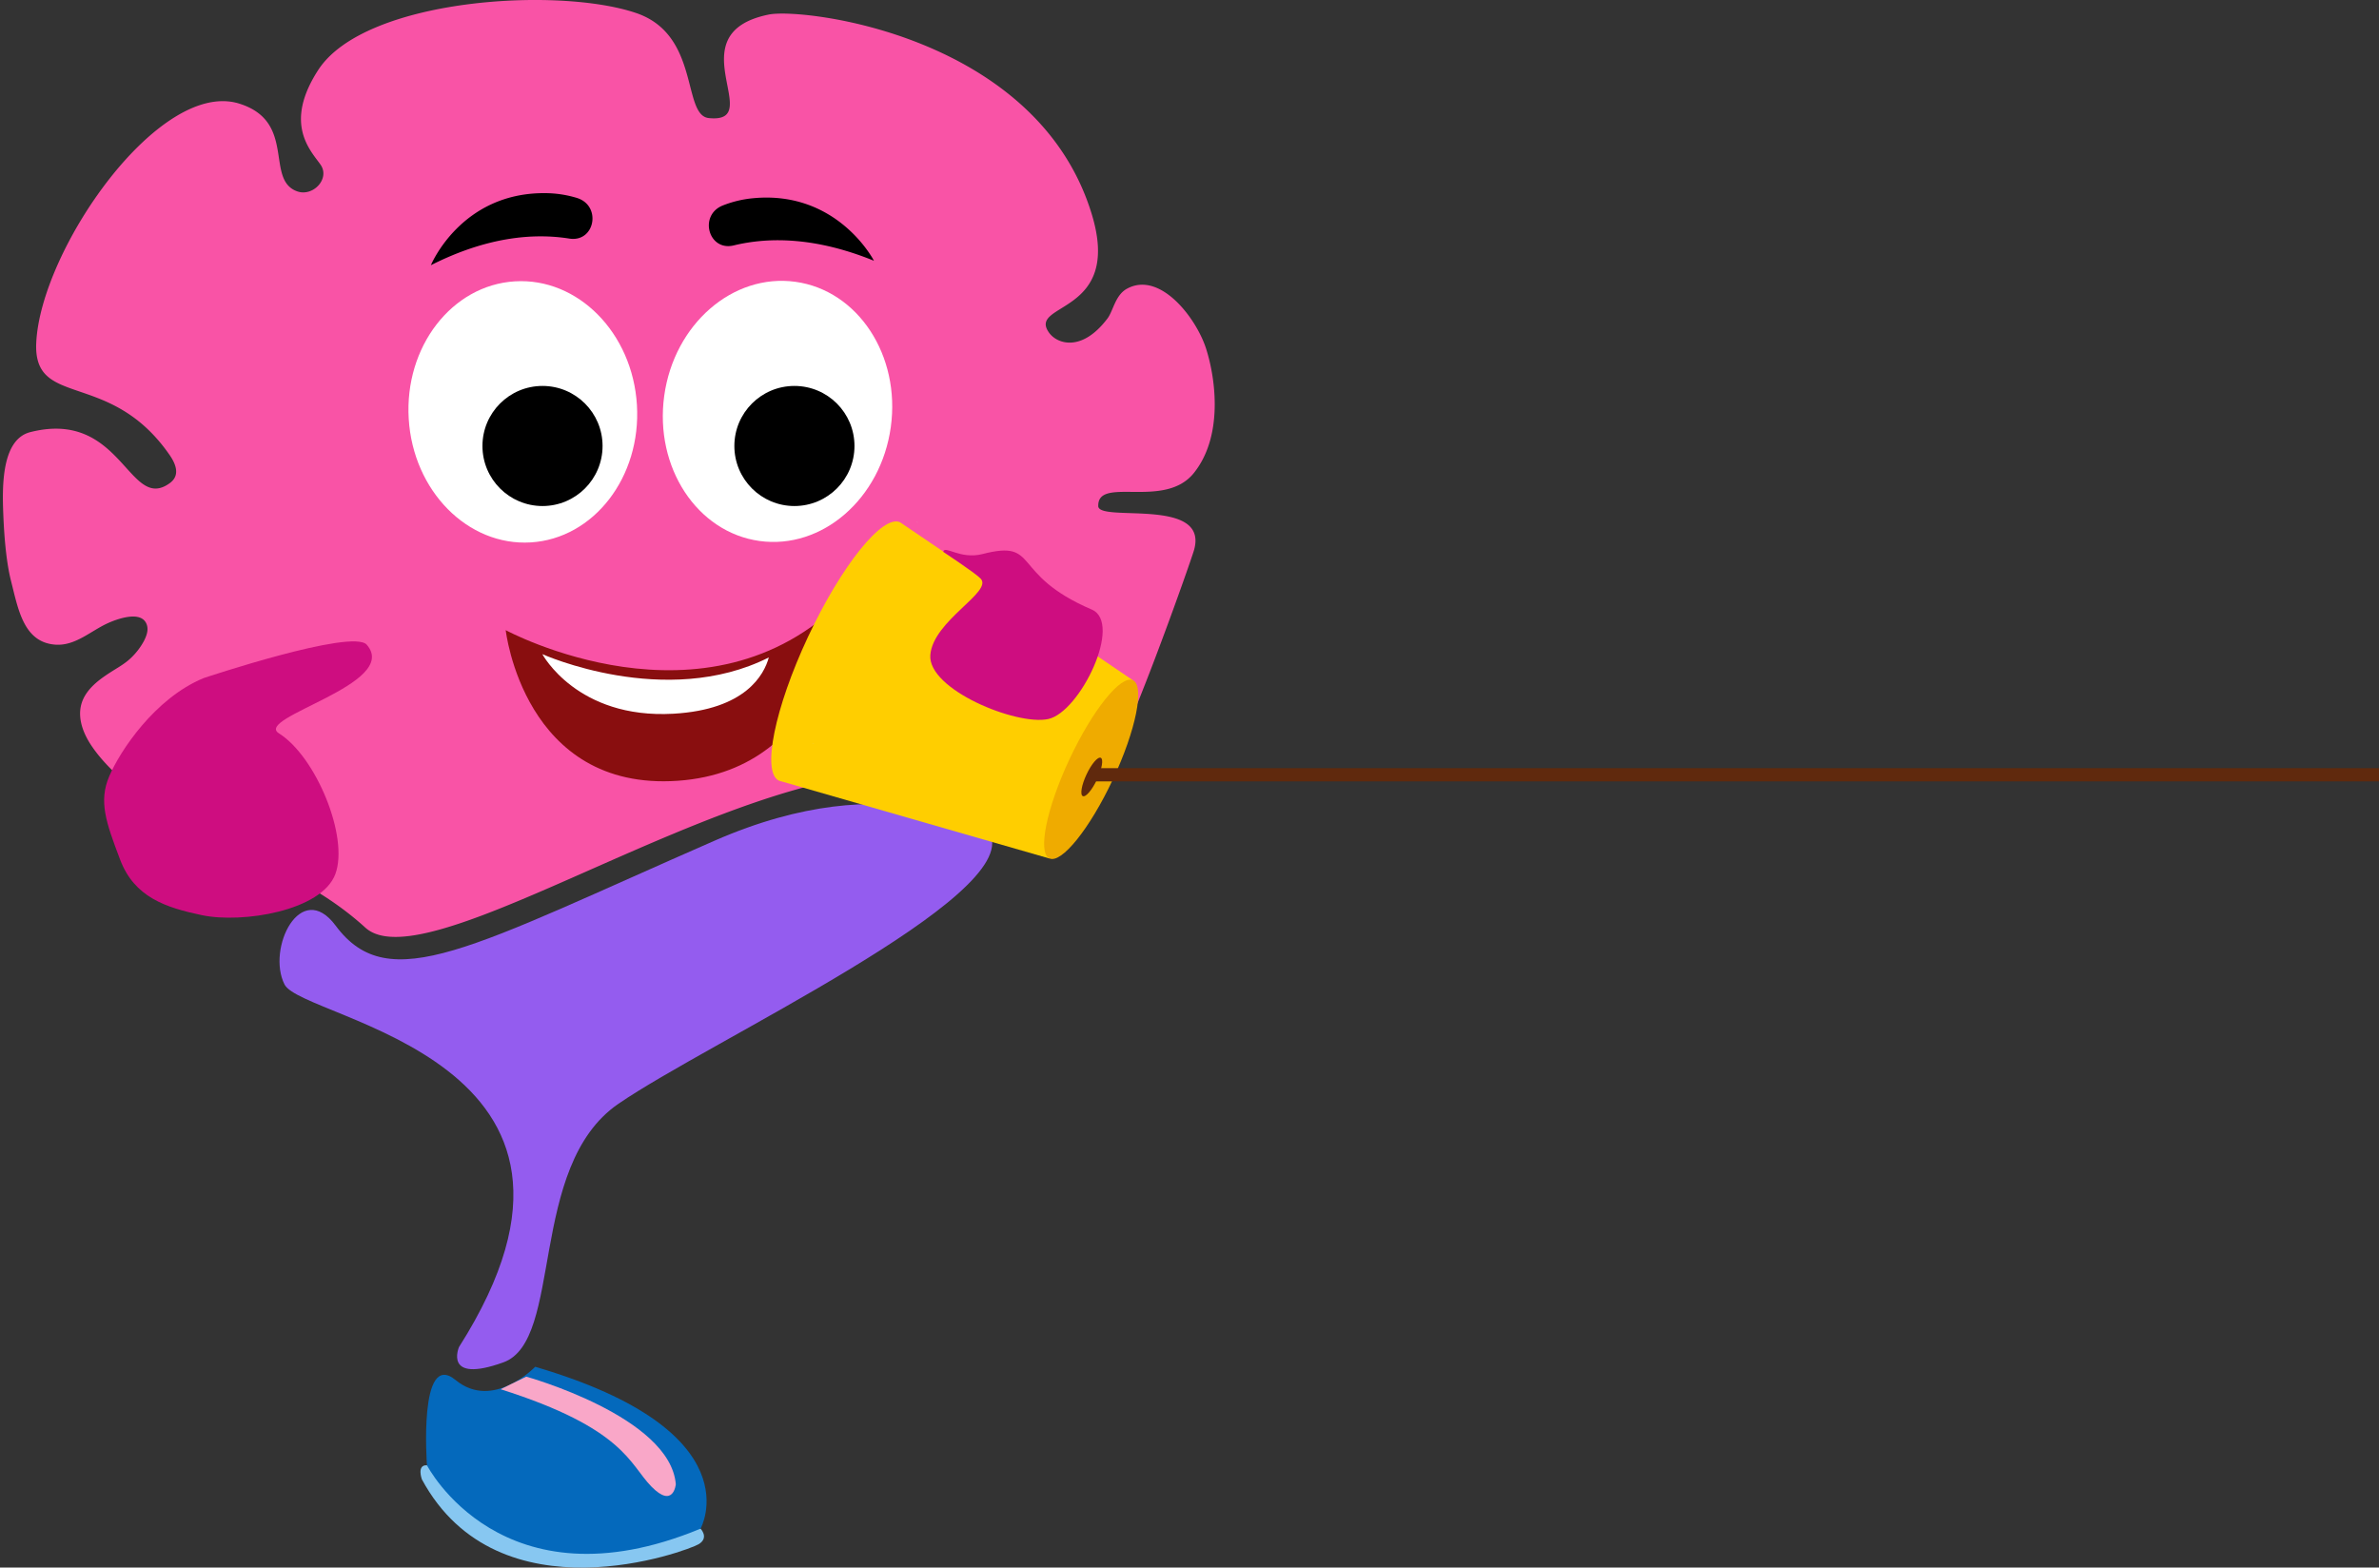 <svg id="Layer_16" data-name="Layer 16" xmlns="http://www.w3.org/2000/svg" viewBox="0 0 898 591.8">
  <rect x="0" y="0" width="898" height="591.8" fill="#333333" stroke="none"/>
  <path d="M264.425,577.1s3.35,3.39-.65,5.85-75.48,29.28-104.53-24.45c0,0-2.04-5.55,1.91-5.32s103.27,23.93,103.27,23.93Z" style="fill: #87c7f1"/>
  <path d="M202.025,515.99s-15.93,16.65-30.05,5.01-10.81,32.18-10.81,32.18,28.26,55.02,103.27,23.93c0,0,20.65-36.75-62.4-61.11Z" style="fill: #0469bc"/>
  <g>
    <path d="M414.56,191.04c-.25-11.45,24.91,1.37,36.03-12.4s8.4-35.31,4.69-46.96-17.41-29.48-29.86-22.7c-4.46,2.42-5.19,8.35-7.38,11.25-9.61,12.74-18.92,9.69-22.02,5.41-8.43-11.63,27.76-6.37,16.11-44.71C391.55,13.2,303.14,2.88,290.21,5.49c-35.4,7.16-.61,41.29-22.63,39.09-10.18-1.02-3.2-31.38-27.39-39.64C210.56-5.17,137.65-.6,120.12,26.42c-13.21,20.37-2.84,30.43.86,35.72,3.71,5.3-2.79,12.2-8.75,10.12-12.37-4.33-.13-26.28-21.85-33.12-30.23-9.53-75.09,55.11-76.7,90.32-1.15,25.02,27.85,9.77,50.37,42.35,4.23,6.12,2.12,9.08,0,10.61-15.48,11.18-17.95-28.09-52.62-19.28C1.2,165.73.82,181.64,1.17,192.19c.42,12.54,1.49,21.23,3.03,27.29,2.69,10.59,4.75,23.09,16.77,23.9,7.43.49,13.17-5.08,19.51-8.01,3.5-1.61,13.06-5.23,14.95.53.67,2.02-.14,4.21-1.06,6.01a25.28,25.28,0,0,1-4.62,6.17c-2.47,2.49-5.44,4.02-8.35,5.92-3.61,2.35-7.27,5.04-9.44,8.85-3.62,6.34-1,13.52,2.84,19.08,4.23,6.14,9.85,11.24,15.5,16.05a1.718,1.718,0,0,1,.43.55,15.079,15.079,0,0,0,5.41,5.64c24.65,16.65,55.93,22.55,81.76,46.03,29.17,26.52,198.63-108.04,244.9-38.08,8.67,13.11,20.51.46,30.85-13.26,10.09-13.4,35.95-87.23,37.07-91.23,5.68-20.19-36.03-10.27-36.17-16.57Z" style="fill: #f953a6"/>
    <path d="M373.72,314.74s-36.66-26.82-103.97,2.63c-92.03,40.26-122.91,59.24-143.03,32.11-13.19-17.78-26.17,8.6-19.32,22.18,6.85,13.59,135.32,27.58,65.86,136.88,0,0-6.05,13.99,16.74,5.79s9.07-73.91,43.32-97.54,152.05-78.06,140.41-102.05Z" style="fill: #945cef"/>
    <path d="M198.63,519.72s54.34,15.05,56.47,40.61c0,0-.87,9.38-9.21.89s-10.17-21.94-56.92-36.75l9.66-4.74Z" style="fill: #f9a7c8"/>
    <ellipse cx="197.351" cy="155.494" rx="43.15" ry="49.37" transform="translate(-9.1 12.302) rotate(-3.49)" style="fill: #fff"/>
    <circle cx="204.78" cy="168.37" r="22.67"/>
    <path d="M329.89,98.44s-13.66-26.62-45.55-23.61a41.473,41.473,0,0,0-11.52,2.75c-9.17,3.66-5.39,17.38,4.14,15.07,13.47-3.27,31.07-3.1,52.93,5.79Z"/>
    <path d="M162.64,100.13s11.37-27.63,43.4-27.21a41.833,41.833,0,0,1,11.71,1.8c9.45,2.9,6.83,16.88-2.85,15.35-13.7-2.17-31.23-.58-52.26,10.05Z"/>
    <path d="M76.79,256.03c-18.42,7.63-31.56,27.61-35.58,37.08-4.01,9.47-1.23,17.28,4.14,31.45s17.18,18.08,30.9,20.95c15.2,3.18,45.21-1.61,50.35-15.57s-7.28-44.3-21.34-53.1c-9.55-5.98,46.11-18.6,33.18-33.44-5.4-6.2-61.67,12.63-61.67,12.63Z" style="fill: #ce0d80"/>
    <ellipse cx="293.496" cy="155.492" rx="49.37" ry="43.15" transform="matrix(0.137, -0.991, 0.991, 0.137, 99.187, 424.866)" style="fill: #fff"/>
    <g>
      <path d="M190.89,237.9s75.69,40.97,127.83-11.92c0,0-4.71,64.73-62.85,68.78-58.14,4.06-64.98-56.87-64.98-56.87Z" style="fill: #890e0f"/>
      <path d="M254.18,269.45c27.25-1.55,34.24-14.73,36.03-21.25-39.04,19.65-85.49-1.24-85.49-1.24S217.81,271.52,254.18,269.45Z" style="fill: #fff"/>
    </g>
    <path d="M427.65,256.83,396.12,324.1l-101.1-29.09-.99-.29c-6.56-3.07-1.64-27.4,10.99-54.34s28.17-46.28,34.73-43.21l.85.58Z" style="fill: #ffce00"/>
    <path d="M306.5,280.66l.85.25A2.778,2.778,0,0,1,306.5,280.66Z" style="fill: #c9c9c9"/>
    <path d="M346.51,197.34l-.73-.5A2.565,2.565,0,0,1,346.51,197.34Z" style="fill: #c9c9c9"/>
    <ellipse cx="411.886" cy="290.442" rx="37.14" ry="9.04" transform="translate(-25.894 540.151) rotate(-64.89)" style="fill: #efab00"/>
    <ellipse cx="412.112" cy="293.321" rx="7.99" ry="2.2" transform="translate(-28.371 542.014) rotate(-64.89)" style="fill: #60290d"/>
    <path d="M356.05,208.33c.46-2.65,6.36,3,14.79.84,21.93-5.63,10.07,7.6,41.28,20.96,11.83,5.07-4.45,38.77-16.47,41.33s-45.53-11.2-44.48-24.2,23.63-23.75,19.03-28.78c-1.89-2.07-14.15-10.15-14.15-10.15Z" style="fill: #ce0d80"/>
    <circle cx="299.87" cy="168.37" r="22.67"/>
    <rect x="412.13" y="290" width="485.87" height="5" style="fill: #60290d"/>
  </g>
</svg>
